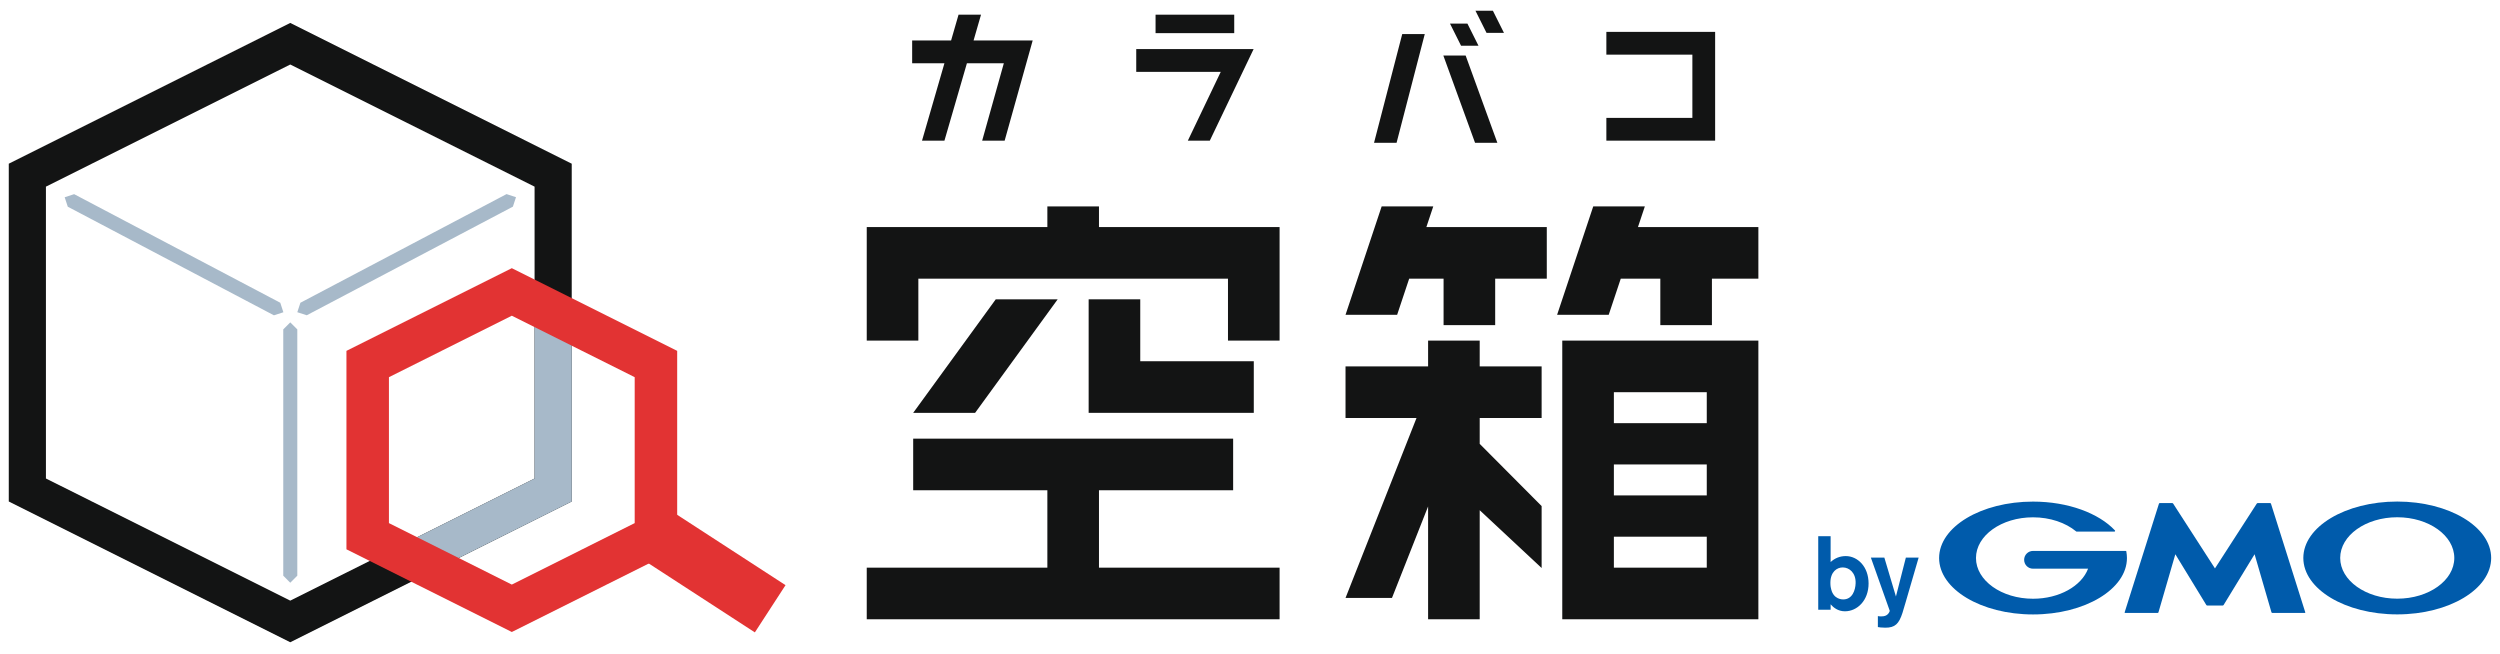 <?xml version="1.0" encoding="UTF-8"?>
<svg id="_レイヤー_2" data-name="レイヤー 2" xmlns="http://www.w3.org/2000/svg" viewBox="0 0 436 114">
    <defs>
        <style>
            .cls-1 {
            fill: #a7b9c9;
            }

            .cls-2 {
            fill: #d4c1e8;
            }

            .cls-2, .cls-3, .cls-4 {
            opacity: 0;
            }

            .cls-5 {
            fill: #e23333;
            }

            .cls-6 {
            fill: #005bab;
            }

            .cls-3, .cls-7 {
            fill: #131414;
            }

            .cls-4 {
            fill: #dcf8ff;
            }
        </style>
    </defs>
    <g id="_レイヤー_1-2" data-name="レイヤー 1">
        <g id="logo_karabako_side_nocopy">
            <rect class="cls-4" width="436" height="114" />
            <g>
                <g>
                    <rect class="cls-3" x="151.16" y="36" width="72" height="72" />
                    <polygon class="cls-7"
                        points="191.66 39.6 191.66 36 182.66 36 182.66 39.6 151.16 39.6 151.16 59.4 160.16 59.4 160.16 48.6 214.16 48.6 214.16 59.4 223.16 59.4 223.16 39.6 191.66 39.6" />
                    <polygon class="cls-7"
                        points="189.86 72 218.66 72 218.66 63 198.86 63 198.86 52.2 189.86 52.2 189.86 72" />
                    <polygon class="cls-7"
                        points="184.46 52.2 173.66 52.2 159.26 72 170.06 72 184.46 52.2" />
                    <polygon class="cls-7"
                        points="191.66 99 191.66 85.5 215.06 85.5 215.06 76.5 159.26 76.5 159.26 85.5 182.66 85.5 182.66 99 151.16 99 151.16 108 223.16 108 223.16 99 191.66 99" />
                </g>
                <g>
                    <rect class="cls-3" x="234.66" y="36" width="72" height="72" />
                    <path class="cls-7"
                        d="M272.46,108h34.2v-48.6h-34.2v48.6ZM297.66,86.4h-16.2v-5.4h16.2v5.4ZM281.46,99v-5.4h16.2v5.4h-16.2ZM297.66,73.8h-16.2v-5.4h16.2v5.4Z" />
                    <polygon class="cls-7"
                        points="269.76 39.6 248.76 39.6 249.96 36 240.96 36 234.66 54.9 243.66 54.9 245.76 48.6 251.76 48.6 251.76 56.7 260.76 56.7 260.76 48.6 269.76 48.6 269.76 39.6" />
                    <polygon class="cls-7"
                        points="306.66 39.6 285.66 39.6 286.86 36 277.86 36 271.56 54.9 280.56 54.9 282.66 48.6 289.56 48.6 289.56 56.7 298.56 56.7 298.56 48.6 306.66 48.6 306.66 39.6" />
                    <polygon class="cls-7"
                        points="268.86 72.9 268.86 63.9 258.06 63.9 258.06 59.4 249.06 59.4 249.06 63.9 234.66 63.9 234.66 72.9 247.04 72.9 234.66 104.28 242.76 104.28 249.06 88.32 249.06 108 258.06 108 258.06 88.98 268.86 99.06 268.86 88.26 258.06 77.41 258.06 72.9 268.86 72.9" />
                </g>
            </g>
            <g>
                <g>
                    <path class="cls-6"
                        d="M323.62,101.72c-.04,1.2-.56,2.82-2.16,2.82-.18,0-1.65,0-2.09-1.73-.07-.22-.15-.6-.15-1.16,0-1.95,1.16-2.69,2.15-2.69,1.18,0,2.31.97,2.25,2.76ZM317.1,93.51v12.83h2.16v-.95c.47.55,1.29,1.22,2.49,1.22,2.16,0,4.13-1.89,4.13-4.85s-1.93-4.78-3.98-4.78c-1,0-1.91.36-2.64,1.04v-4.51h-2.16Z" />
                    <path class="cls-6"
                        d="M334.61,97.25l-2.31,7.93-.51,1.71c-.62,1.91-1.29,2.58-2.98,2.58-.71,0-1.05-.07-1.31-.11v-1.91c.2.04.36.05.58.05.16,0,.64,0,.98-.24.25-.16.51-.56.51-.74l-3.29-9.27h2.35l2.02,6.78,1.73-6.78h2.24Z" />
                </g>
                <g>
                    <path class="cls-6"
                        d="M386.32,105.61h1.3c.07,0,.15-.05.18-.1l5.4-8.85,2.94,10.12c.02.06.09.12.15.12h5.67c.07,0,.1-.05.08-.11l-5.98-18.94c-.02-.06-.09-.12-.16-.12h-2.13c-.07,0-.15.05-.19.1l-7.29,11.3-7.29-11.3c-.04-.06-.12-.1-.19-.1h-2.13c-.07,0-.14.05-.16.12l-5.98,18.94c-.02.06.02.11.08.11h5.67c.07,0,.14-.05.15-.12l2.94-10.12,5.4,8.85c.04.06.12.1.18.1h1.31Z" />
                    <path class="cls-6"
                        d="M370.84,96.17s0,0,0,0c-.01-.05-.06-.09-.12-.09h-16.16c-.85,0-1.55.69-1.55,1.55s.69,1.55,1.55,1.55h9.6c-1.14,3.02-5.01,5.24-9.6,5.24-5.49,0-9.95-3.18-9.95-7.1s4.45-7.1,9.95-7.1c3,0,5.69.95,7.51,2.45,0,0,.01,0,.02.02.02.01.04.02.07.02h6.6c.07,0,.12-.05.12-.12,0-.03-.01-.06-.03-.08,0,0,0,0-.01-.01-2.81-2.99-8.15-5.02-14.28-5.02-9.05,0-16.38,4.41-16.38,9.84s7.34,9.84,16.38,9.84,16.38-4.41,16.38-9.84c0-.38-.04-.76-.11-1.14Z" />
                    <path class="cls-6"
                        d="M418.08,87.47c-9.05,0-16.38,4.41-16.38,9.84s7.33,9.84,16.38,9.84,16.38-4.41,16.38-9.84-7.34-9.84-16.38-9.84ZM418.08,104.41c-5.49,0-9.95-3.18-9.95-7.1s4.45-7.1,9.95-7.1,9.95,3.18,9.95,7.1-4.45,7.1-9.95,7.1Z" />
                </g>
            </g>
            <g>
                <path class="cls-7"
                    d="M50.62,11.25l42.61,21.3v50.9l-42.61,21.3-42.61-21.3v-50.9L50.62,11.25M50.62,4L1.53,28.55v58.91l49.09,24.55,49.09-24.55V28.55L50.62,4h0Z" />
                <rect class="cls-5" x="118.44" y="85.95" width="9.82" height="26.18"
                    transform="translate(-26.9 148.55) rotate(-57)" />
                <polygon class="cls-1"
                    points="73.37 100.62 70.47 94.83 93.23 83.45 93.23 54.04 99.71 54.04 99.71 87.46 73.37 100.62" />
                <path class="cls-5"
                    d="M89.26,55.06l21.43,10.72v25.45s-21.43,10.72-21.43,10.72l-21.43-10.72v-25.45l21.43-10.72M89.26,46.77l-28.84,14.42v34.61l28.84,14.42,28.84-14.42v-34.61s-28.84-14.42-28.84-14.42h0Z" />
                <polygon class="cls-1"
                    points="51.85 100.4 50.62 101.63 49.4 100.4 49.4 57.45 50.62 56.22 51.85 57.45 51.85 100.4" />
                <polygon class="cls-1"
                    points="48.88 52.8 49.42 54.46 47.77 54.99 11.82 36.05 11.28 34.4 12.93 33.86 48.88 52.8" />
                <polygon class="cls-1"
                    points="53.5 54.98 51.85 54.45 52.39 52.8 88.34 33.85 89.99 34.39 89.45 36.04 53.5 54.98" />
            </g>
            <g>
                <rect class="cls-2" x="278.65" y="2.56" width="21.97" height="21.97" />
                <polygon class="cls-7"
                    points="280.15 24.53 280.15 20.56 295.15 20.56 295.15 9.53 280.15 9.53 280.15 5.56 299.12 5.56 299.12 24.53 280.15 24.53" />
            </g>
            <g>
                <rect class="cls-2" x="238.81" y="2.3" width="23.25" height="23.25" />
                <polygon class="cls-7"
                    points="239.63 24.91 244.55 5.94 248.48 5.94 243.56 24.91 239.63 24.91" />
                <polygon class="cls-7"
                    points="257.25 24.91 251.72 9.69 255.61 9.69 261.14 24.91 257.25 24.91" />
                <polygon class="cls-7"
                    points="254.81 7.98 252.88 4.12 255.92 4.12 257.85 7.98 254.81 7.98" />
                <polygon class="cls-7"
                    points="259.25 5.73 257.32 1.87 260.36 1.87 262.29 5.73 259.25 5.73" />
            </g>
            <g>
                <rect class="cls-2" x="197.41" y="2.56" width="21.97" height="21.97" />
                <polygon class="cls-7"
                    points="207.16 24.53 212.9 12.53 198.16 12.53 198.16 8.56 218.63 8.56 210.99 24.53 207.16 24.53" />
                <rect class="cls-7" x="201.53" y="2.56" width="13.72" height="3.22" />
            </g>
            <g>
                <rect class="cls-2" x="158.71" y="2.56" width="21.97" height="21.97" />
                <polygon class="cls-7"
                    points="171.29 24.53 175.07 11.03 168.63 11.03 164.71 24.53 160.8 24.53 164.71 11.03 159.08 11.03 159.08 7.06 165.87 7.06 167.17 2.56 171.09 2.56 169.79 7.06 180.1 7.06 175.21 24.53 171.29 24.53" />
            </g>
        </g>
    </g>
</svg>
